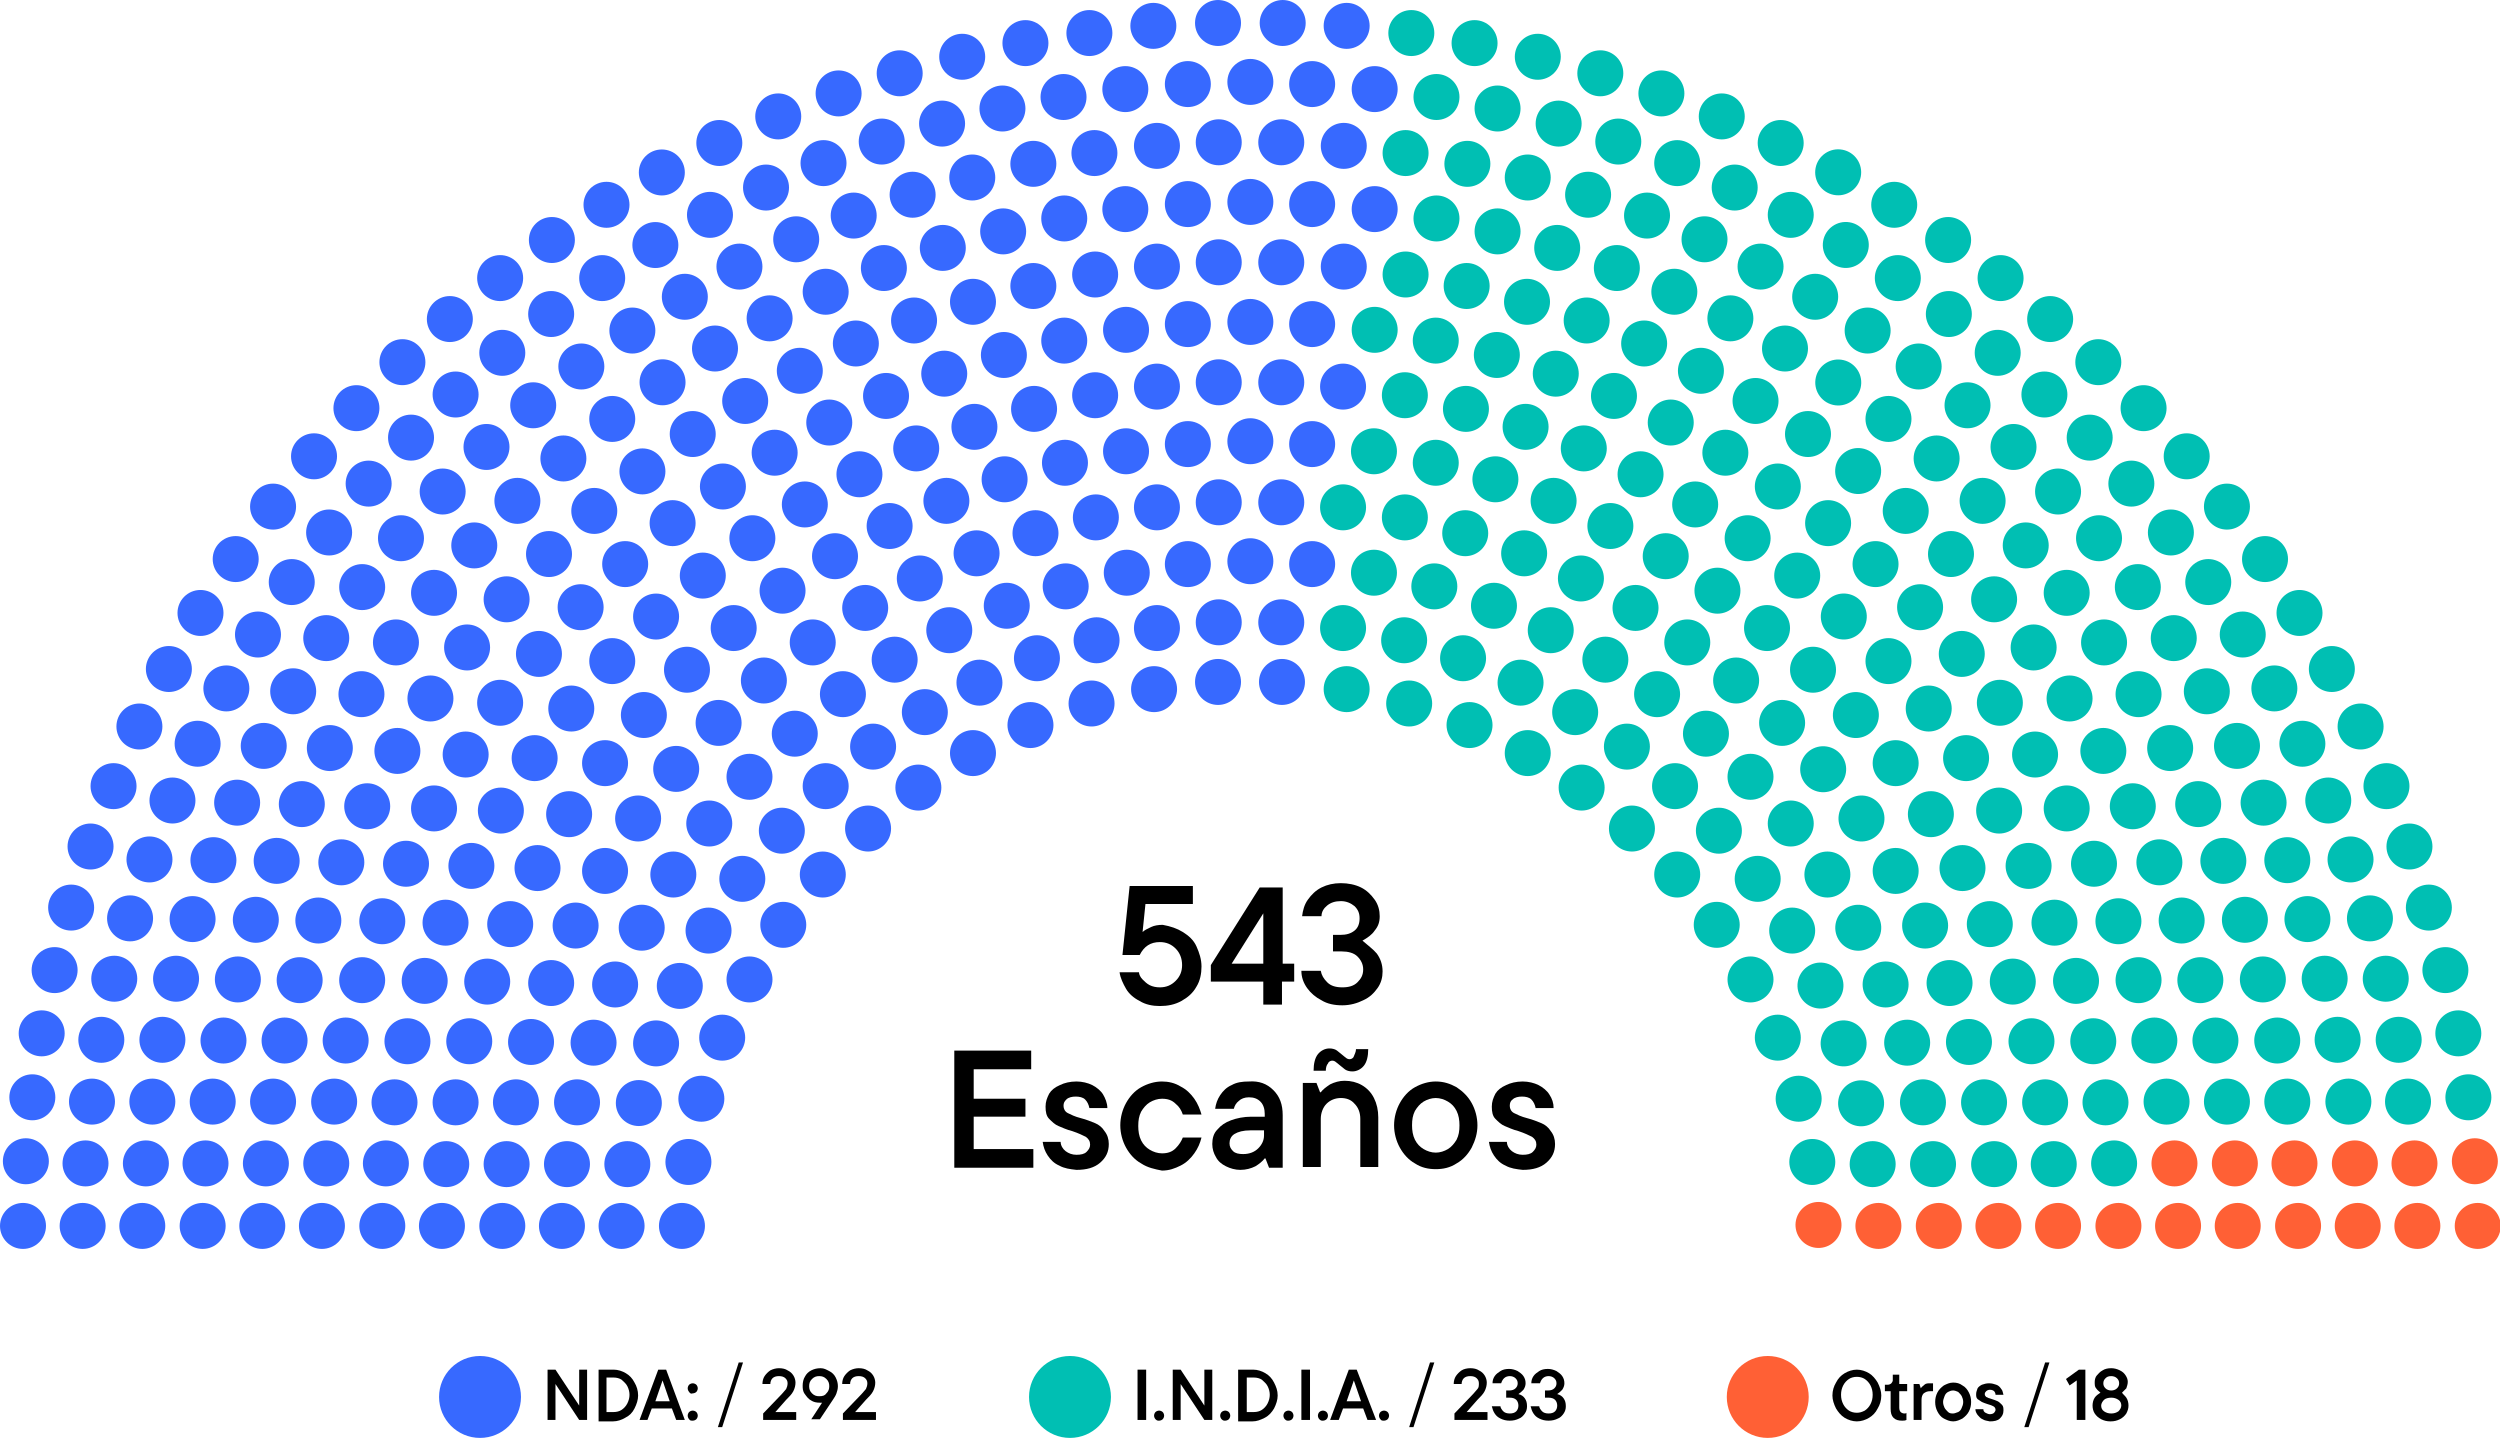 <?xml version="1.0" encoding="utf-8"?>
<!-- Generator: Adobe Illustrator 27.9.0, SVG Export Plug-In . SVG Version: 6.00 Build 0)  -->
<svg version="1.1" id="a" xmlns="http://www.w3.org/2000/svg" xmlns:xlink="http://www.w3.org/1999/xlink" x="0px" y="0px"
	 viewBox="0 0 347.9 200.1" style="enable-background:new 0 0 347.9 200.1;" xml:space="preserve">
<style type="text/css">
	.st0{fill:#3769FF;}
	.st1{fill:#00BFB3;}
	.st2{fill:#FF6035;}
</style>
<circle class="st0" cx="3.2" cy="170.6" r="3.2"/>
<circle class="st0" cx="11.5" cy="170.6" r="3.2"/>
<circle class="st0" cx="19.8" cy="170.6" r="3.2"/>
<circle class="st0" cx="28.2" cy="170.6" r="3.2"/>
<circle class="st0" cx="36.5" cy="170.6" r="3.2"/>
<circle class="st0" cx="44.8" cy="170.6" r="3.2"/>
<circle class="st0" cx="53.2" cy="170.6" r="3.2"/>
<circle class="st0" cx="61.5" cy="170.6" r="3.2"/>
<circle class="st0" cx="69.9" cy="170.6" r="3.2"/>
<circle class="st0" cx="78.2" cy="170.6" r="3.2"/>
<circle class="st0" cx="86.5" cy="170.6" r="3.2"/>
<circle class="st0" cx="94.9" cy="170.6" r="3.2"/>
<circle class="st0" cx="3.6" cy="161.6" r="3.2"/>
<circle class="st0" cx="11.9" cy="161.9" r="3.2"/>
<circle class="st0" cx="20.3" cy="161.9" r="3.2"/>
<circle class="st0" cx="28.6" cy="161.9" r="3.2"/>
<circle class="st0" cx="37" cy="161.9" r="3.2"/>
<circle class="st0" cx="45.4" cy="161.9" r="3.2"/>
<circle class="st0" cx="53.7" cy="161.9" r="3.2"/>
<circle class="st0" cx="62.1" cy="162" r="3.2"/>
<circle class="st0" cx="70.5" cy="162" r="3.2"/>
<circle class="st0" cx="4.5" cy="152.7" r="3.2"/>
<circle class="st0" cx="78.9" cy="162" r="3.2"/>
<circle class="st0" cx="12.8" cy="153.3" r="3.2"/>
<circle class="st0" cx="21.2" cy="153.3" r="3.2"/>
<circle class="st0" cx="87.3" cy="162" r="3.2"/>
<circle class="st0" cx="29.6" cy="153.3" r="3.2"/>
<circle class="st0" cx="38" cy="153.3" r="3.2"/>
<circle class="st0" cx="95.8" cy="161.7" r="3.2"/>
<circle class="st0" cx="46.5" cy="153.3" r="3.2"/>
<circle class="st0" cx="54.9" cy="153.4" r="3.2"/>
<circle class="st0" cx="5.8" cy="143.8" r="3.2"/>
<circle class="st0" cx="14.1" cy="144.7" r="3.2"/>
<circle class="st0" cx="63.4" cy="153.4" r="3.2"/>
<circle class="st0" cx="22.6" cy="144.7" r="3.2"/>
<circle class="st0" cx="71.8" cy="153.4" r="3.2"/>
<circle class="st0" cx="31.1" cy="144.8" r="3.2"/>
<circle class="st0" cx="39.6" cy="144.8" r="3.2"/>
<circle class="st0" cx="80.3" cy="153.4" r="3.2"/>
<circle class="st0" cx="48.1" cy="144.8" r="3.2"/>
<circle class="st0" cx="7.6" cy="135" r="3.2"/>
<circle class="st0" cx="15.9" cy="136.2" r="3.2"/>
<circle class="st0" cx="88.9" cy="153.5" r="3.2"/>
<circle class="st0" cx="56.7" cy="144.9" r="3.2"/>
<circle class="st0" cx="24.5" cy="136.2" r="3.2"/>
<circle class="st0" cx="65.3" cy="144.9" r="3.2"/>
<circle class="st0" cx="33.1" cy="136.3" r="3.2"/>
<circle class="st0" cx="97.6" cy="152.9" r="3.2"/>
<circle class="st0" cx="41.7" cy="136.4" r="3.2"/>
<circle class="st0" cx="73.9" cy="145" r="3.2"/>
<circle class="st0" cx="9.9" cy="126.3" r="3.2"/>
<circle class="st0" cx="18.1" cy="127.8" r="3.2"/>
<circle class="st0" cx="50.4" cy="136.4" r="3.2"/>
<circle class="st0" cx="26.8" cy="127.9" r="3.2"/>
<circle class="st0" cx="82.6" cy="145.1" r="3.2"/>
<circle class="st0" cx="59.1" cy="136.5" r="3.2"/>
<circle class="st0" cx="35.6" cy="128" r="3.2"/>
<circle class="st0" cx="91.3" cy="145.2" r="3.2"/>
<circle class="st0" cx="12.6" cy="117.8" r="3.2"/>
<circle class="st0" cx="67.8" cy="136.6" r="3.2"/>
<circle class="st0" cx="44.3" cy="128.1" r="3.2"/>
<circle class="st0" cx="20.8" cy="119.6" r="3.2"/>
<circle class="st0" cx="29.7" cy="119.7" r="3.2"/>
<circle class="st0" cx="53.2" cy="128.2" r="3.2"/>
<circle class="st0" cx="76.7" cy="136.8" r="3.2"/>
<circle class="st0" cx="38.5" cy="119.8" r="3.2"/>
<circle class="st0" cx="100.5" cy="144.4" r="3.2"/>
<circle class="st0" cx="62" cy="128.4" r="3.2"/>
<circle class="st0" cx="15.8" cy="109.4" r="3.2"/>
<circle class="st0" cx="24" cy="111.4" r="3.2"/>
<circle class="st0" cx="85.6" cy="137" r="3.2"/>
<circle class="st0" cx="47.5" cy="120" r="3.2"/>
<circle class="st0" cx="71" cy="128.6" r="3.2"/>
<circle class="st0" cx="33" cy="111.7" r="3.2"/>
<circle class="st0" cx="56.5" cy="120.2" r="3.2"/>
<circle class="st0" cx="94.6" cy="137.2" r="3.2"/>
<circle class="st0" cx="42" cy="111.9" r="3.2"/>
<circle class="st0" cx="19.4" cy="101.1" r="3.2"/>
<circle class="st0" cx="80.1" cy="128.8" r="3.2"/>
<circle class="st0" cx="27.5" cy="103.5" r="3.2"/>
<circle class="st0" cx="65.6" cy="120.5" r="3.2"/>
<circle class="st0" cx="51.1" cy="112.2" r="3.2"/>
<circle class="st0" cx="36.7" cy="103.8" r="3.2"/>
<circle class="st0" cx="89.3" cy="129.1" r="3.2"/>
<circle class="st0" cx="74.8" cy="120.8" r="3.2"/>
<circle class="st0" cx="23.5" cy="93.1" r="3.2"/>
<circle class="st0" cx="104.3" cy="136.3" r="3.2"/>
<circle class="st0" cx="60.4" cy="112.5" r="3.2"/>
<circle class="st0" cx="45.9" cy="104.1" r="3.2"/>
<circle class="st0" cx="31.5" cy="95.8" r="3.2"/>
<circle class="st0" cx="40.8" cy="96.2" r="3.2"/>
<circle class="st0" cx="55.3" cy="104.5" r="3.2"/>
<circle class="st0" cx="69.7" cy="112.8" r="3.2"/>
<circle class="st0" cx="84.2" cy="121.2" r="3.2"/>
<circle class="st0" cx="98.6" cy="129.5" r="3.2"/>
<circle class="st0" cx="27.9" cy="85.3" r="3.2"/>
<circle class="st0" cx="35.9" cy="88.3" r="3.2"/>
<circle class="st0" cx="50.3" cy="96.6" r="3.2"/>
<circle class="st0" cx="64.8" cy="105" r="3.2"/>
<circle class="st0" cx="79.2" cy="113.3" r="3.2"/>
<circle class="st0" cx="93.7" cy="121.7" r="3.2"/>
<circle class="st0" cx="45.4" cy="88.8" r="3.2"/>
<circle class="st0" cx="59.9" cy="97.2" r="3.2"/>
<circle class="st0" cx="32.8" cy="77.8" r="3.2"/>
<circle class="st0" cx="74.4" cy="105.5" r="3.2"/>
<circle class="st0" cx="109" cy="128.7" r="3.2"/>
<circle class="st0" cx="40.6" cy="81" r="3.2"/>
<circle class="st0" cx="88.8" cy="113.9" r="3.2"/>
<circle class="st0" cx="55.1" cy="89.4" r="3.2"/>
<circle class="st0" cx="69.6" cy="97.8" r="3.2"/>
<circle class="st0" cx="103.3" cy="122.3" r="3.2"/>
<circle class="st0" cx="50.4" cy="81.7" r="3.2"/>
<circle class="st0" cx="84.2" cy="106.2" r="3.2"/>
<circle class="st0" cx="38" cy="70.5" r="3.2"/>
<circle class="st0" cx="65" cy="90.1" r="3.2"/>
<circle class="st0" cx="45.8" cy="74.1" r="3.2"/>
<circle class="st0" cx="98.7" cy="114.6" r="3.2"/>
<circle class="st0" cx="79.5" cy="98.6" r="3.2"/>
<circle class="st0" cx="60.4" cy="82.5" r="3.2"/>
<circle class="st0" cx="94.1" cy="107" r="3.2"/>
<circle class="st0" cx="75" cy="91" r="3.2"/>
<circle class="st0" cx="55.8" cy="74.9" r="3.2"/>
<circle class="st0" cx="43.7" cy="63.5" r="3.2"/>
<circle class="st0" cx="51.3" cy="67.3" r="3.2"/>
<circle class="st0" cx="70.5" cy="83.4" r="3.2"/>
<circle class="st0" cx="114.5" cy="121.7" r="3.2"/>
<circle class="st0" cx="89.6" cy="99.5" r="3.2"/>
<circle class="st0" cx="108.8" cy="115.6" r="3.2"/>
<circle class="st0" cx="66" cy="75.9" r="3.2"/>
<circle class="st0" cx="85.2" cy="92" r="3.2"/>
<circle class="st0" cx="61.6" cy="68.4" r="3.2"/>
<circle class="st0" cx="49.6" cy="56.8" r="3.2"/>
<circle class="st0" cx="104.3" cy="108.1" r="3.2"/>
<circle class="st0" cx="80.8" cy="84.5" r="3.2"/>
<circle class="st0" cx="57.2" cy="60.9" r="3.2"/>
<circle class="st0" cx="100" cy="100.6" r="3.2"/>
<circle class="st0" cx="76.4" cy="77.1" r="3.2"/>
<circle class="st0" cx="72" cy="69.7" r="3.2"/>
<circle class="st0" cx="95.6" cy="93.2" r="3.2"/>
<circle class="st0" cx="56" cy="50.4" r="3.2"/>
<circle class="st0" cx="67.7" cy="62.2" r="3.2"/>
<circle class="st0" cx="91.3" cy="85.8" r="3.2"/>
<circle class="st0" cx="63.4" cy="54.9" r="3.2"/>
<circle class="st0" cx="114.9" cy="109.4" r="3.2"/>
<circle class="st0" cx="87" cy="78.5" r="3.2"/>
<circle class="st0" cx="120.8" cy="115.3" r="3.2"/>
<circle class="st0" cx="82.7" cy="71.1" r="3.2"/>
<circle class="st0" cx="110.6" cy="102.1" r="3.2"/>
<circle class="st0" cx="78.4" cy="63.8" r="3.2"/>
<circle class="st0" cx="62.6" cy="44.4" r="3.2"/>
<circle class="st0" cx="106.3" cy="94.7" r="3.2"/>
<circle class="st0" cx="74.2" cy="56.4" r="3.2"/>
<circle class="st0" cx="69.9" cy="49.1" r="3.2"/>
<circle class="st0" cx="102.1" cy="87.4" r="3.2"/>
<circle class="st0" cx="97.8" cy="80.1" r="3.2"/>
<circle class="st0" cx="93.6" cy="72.8" r="3.2"/>
<circle class="st0" cx="89.4" cy="65.6" r="3.2"/>
<circle class="st0" cx="69.6" cy="38.7" r="3.2"/>
<circle class="st0" cx="85.2" cy="58.3" r="3.2"/>
<circle class="st0" cx="80.9" cy="51" r="3.2"/>
<circle class="st0" cx="121.5" cy="103.9" r="3.2"/>
<circle class="st0" cx="76.7" cy="43.7" r="3.2"/>
<circle class="st0" cx="117.3" cy="96.6" r="3.2"/>
<circle class="st0" cx="113.1" cy="89.4" r="3.2"/>
<circle class="st0" cx="127.8" cy="109.6" r="3.2"/>
<circle class="st0" cx="108.9" cy="82.2" r="3.2"/>
<circle class="st0" cx="104.7" cy="74.9" r="3.2"/>
<circle class="st0" cx="76.8" cy="33.4" r="3.2"/>
<circle class="st0" cx="100.6" cy="67.7" r="3.2"/>
<circle class="st0" cx="96.4" cy="60.4" r="3.2"/>
<circle class="st0" cx="92.2" cy="53.2" r="3.2"/>
<circle class="st0" cx="88" cy="46" r="3.2"/>
<circle class="st0" cx="83.8" cy="38.7" r="3.2"/>
<circle class="st0" cx="84.4" cy="28.5" r="3.2"/>
<circle class="st0" cx="128.7" cy="99.1" r="3.2"/>
<circle class="st0" cx="124.5" cy="91.8" r="3.2"/>
<circle class="st0" cx="120.4" cy="84.6" r="3.2"/>
<circle class="st0" cx="116.2" cy="77.4" r="3.2"/>
<circle class="st0" cx="112" cy="70.2" r="3.2"/>
<circle class="st0" cx="107.8" cy="63" r="3.2"/>
<circle class="st0" cx="103.7" cy="55.8" r="3.2"/>
<circle class="st0" cx="99.5" cy="48.5" r="3.2"/>
<circle class="st0" cx="95.3" cy="41.3" r="3.2"/>
<circle class="st0" cx="91.2" cy="34.1" r="3.2"/>
<circle class="st0" cx="135.4" cy="104.8" r="3.2"/>
<circle class="st0" cx="92.1" cy="24" r="3.2"/>
<circle class="st0" cx="98.8" cy="29.9" r="3.2"/>
<circle class="st0" cx="102.9" cy="37.1" r="3.2"/>
<circle class="st0" cx="107.1" cy="44.3" r="3.2"/>
<circle class="st0" cx="111.3" cy="51.6" r="3.2"/>
<circle class="st0" cx="115.4" cy="58.8" r="3.2"/>
<circle class="st0" cx="119.6" cy="66" r="3.2"/>
<circle class="st0" cx="123.8" cy="73.2" r="3.2"/>
<circle class="st0" cx="128" cy="80.5" r="3.2"/>
<circle class="st0" cx="132.1" cy="87.7" r="3.2"/>
<circle class="st0" cx="100.1" cy="19.9" r="3.2"/>
<circle class="st0" cx="136.3" cy="95" r="3.2"/>
<circle class="st0" cx="106.6" cy="26.1" r="3.2"/>
<circle class="st0" cx="110.8" cy="33.3" r="3.2"/>
<circle class="st0" cx="114.9" cy="40.6" r="3.2"/>
<circle class="st0" cx="119.1" cy="47.8" r="3.2"/>
<circle class="st0" cx="123.3" cy="55.1" r="3.2"/>
<circle class="st0" cx="143.4" cy="100.9" r="3.2"/>
<circle class="st0" cx="127.5" cy="62.4" r="3.2"/>
<circle class="st0" cx="108.3" cy="16.2" r="3.2"/>
<circle class="st0" cx="131.7" cy="69.7" r="3.2"/>
<circle class="st0" cx="135.9" cy="77" r="3.2"/>
<circle class="st0" cx="114.6" cy="22.7" r="3.2"/>
<circle class="st0" cx="118.8" cy="30" r="3.2"/>
<circle class="st0" cx="140.1" cy="84.3" r="3.2"/>
<circle class="st0" cx="123" cy="37.3" r="3.2"/>
<circle class="st0" cx="127.2" cy="44.6" r="3.2"/>
<circle class="st0" cx="144.3" cy="91.6" r="3.2"/>
<circle class="st0" cx="116.7" cy="13" r="3.2"/>
<circle class="st0" cx="131.4" cy="52" r="3.2"/>
<circle class="st0" cx="135.6" cy="59.4" r="3.2"/>
<circle class="st0" cx="122.7" cy="19.7" r="3.2"/>
<circle class="st0" cx="127" cy="27.1" r="3.2"/>
<circle class="st0" cx="139.8" cy="66.7" r="3.2"/>
<circle class="st0" cx="131.2" cy="34.5" r="3.2"/>
<circle class="st0" cx="144.1" cy="74.2" r="3.2"/>
<circle class="st0" cx="125.2" cy="10.2" r="3.2"/>
<circle class="st0" cx="135.4" cy="42" r="3.2"/>
<circle class="st0" cx="151.9" cy="97.9" r="3.2"/>
<circle class="st0" cx="148.3" cy="81.6" r="3.2"/>
<circle class="st0" cx="139.7" cy="49.4" r="3.2"/>
<circle class="st0" cx="131.1" cy="17.2" r="3.2"/>
<circle class="st0" cx="135.3" cy="24.7" r="3.2"/>
<circle class="st0" cx="143.9" cy="56.9" r="3.2"/>
<circle class="st0" cx="152.6" cy="89.1" r="3.2"/>
<circle class="st0" cx="139.6" cy="32.2" r="3.2"/>
<circle class="st0" cx="133.9" cy="7.9" r="3.2"/>
<circle class="st0" cx="148.2" cy="64.4" r="3.2"/>
<circle class="st0" cx="143.8" cy="39.8" r="3.2"/>
<circle class="st0" cx="139.5" cy="15.1" r="3.2"/>
<circle class="st0" cx="152.5" cy="72" r="3.2"/>
<circle class="st0" cx="148.1" cy="47.4" r="3.2"/>
<circle class="st0" cx="143.8" cy="22.8" r="3.2"/>
<circle class="st0" cx="142.7" cy="6" r="3.2"/>
<circle class="st0" cx="156.8" cy="79.7" r="3.2"/>
<circle class="st0" cx="152.4" cy="55" r="3.2"/>
<circle class="st0" cx="148.1" cy="30.4" r="3.2"/>
<circle class="st0" cx="160.6" cy="95.9" r="3.2"/>
<circle class="st0" cx="148" cy="13.5" r="3.2"/>
<circle class="st0" cx="152.4" cy="38.2" r="3.2"/>
<circle class="st0" cx="156.7" cy="62.8" r="3.2"/>
<circle class="st0" cx="161" cy="87.4" r="3.2"/>
<circle class="st0" cx="152.3" cy="21.3" r="3.2"/>
<circle class="st0" cx="156.7" cy="45.9" r="3.2"/>
<circle class="st0" cx="151.6" cy="4.6" r="3.2"/>
<circle class="st0" cx="161" cy="70.6" r="3.2"/>
<circle class="st0" cx="156.6" cy="29.1" r="3.2"/>
<circle class="st0" cx="161" cy="53.8" r="3.2"/>
<circle class="st0" cx="156.6" cy="12.4" r="3.2"/>
<circle class="st0" cx="161" cy="37.1" r="3.2"/>
<circle class="st0" cx="165.3" cy="78.5" r="3.2"/>
<circle class="st0" cx="161" cy="20.3" r="3.2"/>
<circle class="st0" cx="160.5" cy="3.6" r="3.2"/>
<circle class="st0" cx="165.3" cy="61.8" r="3.2"/>
<circle class="st0" cx="165.3" cy="45.1" r="3.2"/>
<circle class="st0" cx="165.3" cy="28.4" r="3.2"/>
<circle class="st0" cx="169.5" cy="94.9" r="3.2"/>
<circle class="st0" cx="165.3" cy="11.7" r="3.2"/>
<circle class="st0" cx="169.6" cy="86.6" r="3.2"/>
<circle class="st0" cx="169.6" cy="69.9" r="3.2"/>
<circle class="st0" cx="169.6" cy="53.2" r="3.2"/>
<circle class="st0" cx="169.6" cy="36.5" r="3.2"/>
<circle class="st0" cx="169.6" cy="19.8" r="3.2"/>
<circle class="st0" cx="169.5" cy="3.2" r="3.2"/>
<circle class="st0" cx="174" cy="11.4" r="3.2"/>
<circle class="st0" cx="174" cy="28.1" r="3.2"/>
<circle class="st0" cx="174" cy="61.4" r="3.2"/>
<circle class="st0" cx="174" cy="78.1" r="3.2"/>
<circle class="st0" cx="174" cy="44.8" r="3.2"/>
<circle class="st0" cx="178.5" cy="3.2" r="3.2"/>
<circle class="st0" cx="178.3" cy="19.8" r="3.2"/>
<circle class="st0" cx="178.3" cy="36.5" r="3.2"/>
<circle class="st0" cx="178.3" cy="53.2" r="3.2"/>
<circle class="st0" cx="178.3" cy="69.9" r="3.2"/>
<circle class="st0" cx="178.3" cy="86.6" r="3.2"/>
<circle class="st0" cx="182.6" cy="11.7" r="3.2"/>
<circle class="st0" cx="178.4" cy="94.9" r="3.2"/>
<circle class="st0" cx="182.6" cy="28.4" r="3.2"/>
<circle class="st0" cx="182.6" cy="45.1" r="3.2"/>
<circle class="st0" cx="182.6" cy="61.8" r="3.2"/>
<circle class="st0" cx="187.4" cy="3.6" r="3.2"/>
<circle class="st0" cx="187" cy="20.3" r="3.2"/>
<circle class="st0" cx="182.6" cy="78.5" r="3.2"/>
<circle class="st0" cx="187" cy="37.1" r="3.2"/>
<circle class="st0" cx="191.3" cy="12.4" r="3.2"/>
<circle class="st0" cx="186.9" cy="53.8" r="3.2"/>
<circle class="st0" cx="191.3" cy="29.1" r="3.2"/>
<circle class="st1" cx="186.9" cy="70.6" r="3.2"/>
<circle class="st1" cx="196.4" cy="4.6" r="3.2"/>
<circle class="st1" cx="191.3" cy="45.9" r="3.2"/>
<circle class="st1" cx="195.6" cy="21.3" r="3.2"/>
<circle class="st1" cx="186.9" cy="87.4" r="3.2"/>
<circle class="st1" cx="191.2" cy="62.8" r="3.2"/>
<circle class="st1" cx="195.6" cy="38.2" r="3.2"/>
<circle class="st1" cx="199.9" cy="13.5" r="3.2"/>
<circle class="st1" cx="187.4" cy="95.9" r="3.2"/>
<circle class="st1" cx="199.9" cy="30.4" r="3.2"/>
<circle class="st1" cx="195.5" cy="55" r="3.2"/>
<circle class="st1" cx="191.2" cy="79.7" r="3.2"/>
<circle class="st1" cx="205.2" cy="6" r="3.2"/>
<circle class="st1" cx="204.2" cy="22.8" r="3.2"/>
<circle class="st1" cx="199.8" cy="47.4" r="3.2"/>
<circle class="st1" cx="195.5" cy="72" r="3.2"/>
<circle class="st1" cx="208.4" cy="15.1" r="3.2"/>
<circle class="st1" cx="204.1" cy="39.8" r="3.2"/>
<circle class="st1" cx="199.8" cy="64.4" r="3.2"/>
<circle class="st1" cx="214" cy="7.9" r="3.2"/>
<circle class="st1" cx="208.4" cy="32.2" r="3.2"/>
<circle class="st1" cx="195.4" cy="89.1" r="3.2"/>
<circle class="st1" cx="204" cy="56.9" r="3.2"/>
<circle class="st1" cx="212.6" cy="24.7" r="3.2"/>
<circle class="st1" cx="216.9" cy="17.2" r="3.2"/>
<circle class="st1" cx="208.3" cy="49.4" r="3.2"/>
<circle class="st1" cx="199.6" cy="81.6" r="3.2"/>
<circle class="st1" cx="196.1" cy="97.9" r="3.2"/>
<circle class="st1" cx="212.5" cy="42" r="3.2"/>
<circle class="st1" cx="222.7" cy="10.2" r="3.2"/>
<circle class="st1" cx="203.9" cy="74.2" r="3.2"/>
<circle class="st1" cx="216.7" cy="34.5" r="3.2"/>
<circle class="st1" cx="208.1" cy="66.7" r="3.2"/>
<circle class="st1" cx="221" cy="27.1" r="3.2"/>
<circle class="st1" cx="225.2" cy="19.7" r="3.2"/>
<circle class="st1" cx="212.3" cy="59.4" r="3.2"/>
<circle class="st1" cx="216.5" cy="52" r="3.2"/>
<circle class="st1" cx="231.2" cy="13" r="3.2"/>
<circle class="st1" cx="203.6" cy="91.6" r="3.2"/>
<circle class="st1" cx="220.8" cy="44.6" r="3.2"/>
<circle class="st1" cx="225" cy="37.3" r="3.2"/>
<circle class="st1" cx="207.9" cy="84.3" r="3.2"/>
<circle class="st1" cx="229.2" cy="30" r="3.2"/>
<circle class="st1" cx="233.4" cy="22.7" r="3.2"/>
<circle class="st1" cx="220.4" cy="62.4" r="3.2"/>
<circle class="st1" cx="204.5" cy="100.9" r="3.2"/>
<circle class="st1" cx="224.6" cy="55.1" r="3.2"/>
<circle class="st1" cx="228.8" cy="47.8" r="3.2"/>
<circle class="st1" cx="233" cy="40.6" r="3.2"/>
<circle class="st1" cx="237.2" cy="33.3" r="3.2"/>
<circle class="st1" cx="241.4" cy="26.1" r="3.2"/>
<circle class="st1" cx="211.6" cy="95" r="3.2"/>
<circle class="st1" cx="247.8" cy="19.9" r="3.2"/>
<circle class="st1" cx="215.8" cy="87.7" r="3.2"/>
<circle class="st1" cx="220" cy="80.5" r="3.2"/>
<circle class="st1" cx="224.1" cy="73.2" r="3.2"/>
<circle class="st1" cx="228.3" cy="66" r="3.2"/>
<circle class="st1" cx="232.5" cy="58.8" r="3.2"/>
<circle class="st1" cx="236.7" cy="51.6" r="3.2"/>
<circle class="st1" cx="240.8" cy="44.3" r="3.2"/>
<circle class="st1" cx="245" cy="37.1" r="3.2"/>
<circle class="st1" cx="249.2" cy="29.9" r="3.2"/>
<ellipse transform="matrix(0.189 -0.982 0.982 0.189 183.887 270.639)" class="st1" cx="255.8" cy="24" rx="3.2" ry="3.2"/>
<circle class="st1" cx="212.6" cy="104.8" r="3.2"/>
<ellipse transform="matrix(0.167 -0.986 0.986 0.167 180.353 281.6)" class="st1" cx="256.8" cy="34.1" rx="3.2" ry="3.2"/>
<circle class="st1" cx="252.6" cy="41.3" r="3.2"/>
<circle class="st1" cx="248.4" cy="48.5" r="3.2"/>
<circle class="st1" cx="244.3" cy="55.8" r="3.2"/>
<circle class="st1" cx="240.1" cy="63" r="3.2"/>
<circle class="st1" cx="235.9" cy="70.2" r="3.2"/>
<circle class="st1" cx="231.8" cy="77.4" r="3.2"/>
<circle class="st1" cx="227.6" cy="84.6" r="3.2"/>
<circle class="st1" cx="223.4" cy="91.8" r="3.2"/>
<circle class="st1" cx="219.2" cy="99.1" r="3.2"/>
<circle class="st1" cx="263.6" cy="28.5" r="3.2"/>
<circle class="st1" cx="264.1" cy="38.7" r="3.2"/>
<circle class="st1" cx="259.9" cy="46" r="3.2"/>
<ellipse transform="matrix(0.23 -0.973 0.973 0.23 145.214 289.886)" class="st1" cx="255.8" cy="53.2" rx="3.2" ry="3.2"/>
<circle class="st1" cx="251.6" cy="60.4" r="3.2"/>
<circle class="st1" cx="247.4" cy="67.7" r="3.2"/>
<circle class="st1" cx="271.1" cy="33.4" r="3.2"/>
<circle class="st1" cx="243.2" cy="74.9" r="3.2"/>
<circle class="st1" cx="239" cy="82.2" r="3.2"/>
<circle class="st1" cx="220.1" cy="109.6" r="3.2"/>
<circle class="st1" cx="234.8" cy="89.4" r="3.2"/>
<circle class="st1" cx="230.6" cy="96.6" r="3.2"/>
<circle class="st1" cx="271.2" cy="43.7" r="3.2"/>
<circle class="st1" cx="226.4" cy="103.9" r="3.2"/>
<circle class="st1" cx="267" cy="51" r="3.2"/>
<circle class="st1" cx="262.8" cy="58.3" r="3.2"/>
<circle class="st1" cx="278.4" cy="38.7" r="3.2"/>
<ellipse transform="matrix(0.16 -0.987 0.987 0.16 152.457 310.291)" class="st1" cx="258.6" cy="65.6" rx="3.2" ry="3.2"/>
<circle class="st1" cx="254.4" cy="72.8" r="3.2"/>
<circle class="st1" cx="250.1" cy="80.1" r="3.2"/>
<circle class="st1" cx="245.9" cy="87.4" r="3.2"/>
<circle class="st1" cx="278" cy="49.1" r="3.2"/>
<circle class="st1" cx="273.8" cy="56.4" r="3.2"/>
<circle class="st1" cx="241.6" cy="94.7" r="3.2"/>
<circle class="st1" cx="285.3" cy="44.4" r="3.2"/>
<circle class="st1" cx="269.5" cy="63.8" r="3.2"/>
<circle class="st1" cx="237.4" cy="102.1" r="3.2"/>
<circle class="st1" cx="265.2" cy="71.1" r="3.2"/>
<circle class="st1" cx="227.1" cy="115.3" r="3.2"/>
<circle class="st1" cx="261" cy="78.5" r="3.2"/>
<circle class="st1" cx="233.1" cy="109.4" r="3.2"/>
<circle class="st1" cx="284.5" cy="54.9" r="3.2"/>
<ellipse transform="matrix(0.16 -0.987 0.987 0.16 130.826 325.428)" class="st1" cx="256.7" cy="85.8" rx="3.2" ry="3.2"/>
<circle class="st1" cx="280.2" cy="62.2" r="3.2"/>
<circle class="st1" cx="292" cy="50.4" r="3.2"/>
<circle class="st1" cx="252.3" cy="93.2" r="3.2"/>
<circle class="st1" cx="275.9" cy="69.7" r="3.2"/>
<circle class="st1" cx="271.5" cy="77.1" r="3.2"/>
<circle class="st1" cx="248" cy="100.6" r="3.2"/>
<circle class="st1" cx="290.8" cy="60.9" r="3.2"/>
<circle class="st1" cx="267.2" cy="84.5" r="3.2"/>
<circle class="st1" cx="243.6" cy="108.1" r="3.2"/>
<circle class="st1" cx="298.3" cy="56.8" r="3.2"/>
<circle class="st1" cx="286.4" cy="68.4" r="3.2"/>
<circle class="st1" cx="262.8" cy="92" r="3.2"/>
<circle class="st1" cx="281.9" cy="75.9" r="3.2"/>
<circle class="st1" cx="239.2" cy="115.6" r="3.2"/>
<ellipse transform="matrix(0.16 -0.987 0.987 0.16 118.728 338.528)" class="st1" cx="258.3" cy="99.5" rx="3.2" ry="3.2"/>
<circle class="st1" cx="233.4" cy="121.7" r="3.2"/>
<circle class="st1" cx="277.5" cy="83.4" r="3.2"/>
<circle class="st1" cx="296.6" cy="67.3" r="3.2"/>
<circle class="st1" cx="304.3" cy="63.5" r="3.2"/>
<circle class="st1" cx="292.1" cy="74.9" r="3.2"/>
<circle class="st1" cx="273" cy="91" r="3.2"/>
<ellipse transform="matrix(0.16 -0.987 0.987 0.16 107.496 340.427)" class="st1" cx="253.8" cy="107" rx="3.2" ry="3.2"/>
<circle class="st1" cx="287.6" cy="82.5" r="3.2"/>
<circle class="st1" cx="268.4" cy="98.6" r="3.2"/>
<circle class="st1" cx="249.2" cy="114.6" r="3.2"/>
<circle class="st1" cx="302.1" cy="74.1" r="3.2"/>
<circle class="st1" cx="283" cy="90.1" r="3.2"/>
<circle class="st1" cx="309.9" cy="70.5" r="3.2"/>
<circle class="st1" cx="263.8" cy="106.2" r="3.2"/>
<circle class="st1" cx="297.5" cy="81.7" r="3.2"/>
<circle class="st1" cx="244.6" cy="122.3" r="3.2"/>
<circle class="st1" cx="278.3" cy="97.8" r="3.2"/>
<circle class="st1" cx="292.8" cy="89.4" r="3.2"/>
<ellipse transform="matrix(0.16 -0.987 0.987 0.16 105.168 351.41)" class="st1" cx="259.1" cy="113.9" rx="3.2" ry="3.2"/>
<circle class="st1" cx="307.3" cy="81" r="3.2"/>
<circle class="st1" cx="238.9" cy="128.7" r="3.2"/>
<circle class="st1" cx="273.6" cy="105.5" r="3.2"/>
<circle class="st1" cx="315.2" cy="77.8" r="3.2"/>
<circle class="st1" cx="288" cy="97.2" r="3.2"/>
<circle class="st1" cx="302.5" cy="88.8" r="3.2"/>
<circle class="st1" cx="254.3" cy="121.7" r="3.2"/>
<circle class="st1" cx="268.7" cy="113.3" r="3.2"/>
<circle class="st1" cx="283.2" cy="105" r="3.2"/>
<circle class="st1" cx="297.6" cy="96.6" r="3.2"/>
<circle class="st1" cx="312.1" cy="88.3" r="3.2"/>
<circle class="st1" cx="320" cy="85.3" r="3.2"/>
<circle class="st1" cx="249.4" cy="129.5" r="3.2"/>
<circle class="st1" cx="263.8" cy="121.2" r="3.2"/>
<circle class="st1" cx="278.2" cy="112.8" r="3.2"/>
<circle class="st1" cx="292.7" cy="104.5" r="3.2"/>
<circle class="st1" cx="307.1" cy="96.2" r="3.2"/>
<circle class="st1" cx="316.5" cy="95.8" r="3.2"/>
<circle class="st1" cx="302" cy="104.1" r="3.2"/>
<circle class="st1" cx="287.6" cy="112.5" r="3.2"/>
<circle class="st1" cx="243.6" cy="136.3" r="3.2"/>
<circle class="st1" cx="324.5" cy="93.1" r="3.2"/>
<circle class="st1" cx="273.1" cy="120.8" r="3.2"/>
<ellipse transform="matrix(0.16 -0.987 0.987 0.16 89.781 363.786)" class="st1" cx="258.7" cy="129.1" rx="3.2" ry="3.2"/>
<circle class="st1" cx="311.3" cy="103.8" r="3.2"/>
<circle class="st1" cx="296.8" cy="112.2" r="3.2"/>
<circle class="st1" cx="282.3" cy="120.5" r="3.2"/>
<circle class="st1" cx="320.4" cy="103.5" r="3.2"/>
<circle class="st1" cx="267.9" cy="128.8" r="3.2"/>
<circle class="st1" cx="328.5" cy="101.1" r="3.2"/>
<circle class="st1" cx="305.9" cy="111.9" r="3.2"/>
<ellipse transform="matrix(0.16 -0.987 0.987 0.16 77.376 365.305)" class="st1" cx="253.4" cy="137.2" rx="3.2" ry="3.2"/>
<circle class="st1" cx="291.4" cy="120.2" r="3.2"/>
<circle class="st1" cx="315" cy="111.7" r="3.2"/>
<circle class="st1" cx="276.9" cy="128.6" r="3.2"/>
<circle class="st1" cx="300.5" cy="120" r="3.2"/>
<circle class="st1" cx="262.4" cy="137" r="3.2"/>
<circle class="st1" cx="324" cy="111.4" r="3.2"/>
<circle class="st1" cx="332.1" cy="109.4" r="3.2"/>
<circle class="st1" cx="285.9" cy="128.4" r="3.2"/>
<circle class="st1" cx="247.4" cy="144.4" r="3.2"/>
<circle class="st1" cx="309.4" cy="119.8" r="3.2"/>
<circle class="st1" cx="271.3" cy="136.8" r="3.2"/>
<circle class="st1" cx="294.8" cy="128.2" r="3.2"/>
<circle class="st1" cx="318.3" cy="119.7" r="3.2"/>
<circle class="st1" cx="327.1" cy="119.6" r="3.2"/>
<circle class="st1" cx="303.6" cy="128.1" r="3.2"/>
<circle class="st1" cx="280.1" cy="136.6" r="3.2"/>
<circle class="st1" cx="335.3" cy="117.8" r="3.2"/>
<ellipse transform="matrix(0.16 -0.987 0.987 0.16 72.19 375.23)" class="st1" cx="256.6" cy="145.2" rx="3.2" ry="3.2"/>
<circle class="st1" cx="312.4" cy="128" r="3.2"/>
<circle class="st1" cx="288.9" cy="136.5" r="3.2"/>
<circle class="st1" cx="265.4" cy="145.1" r="3.2"/>
<circle class="st1" cx="321.1" cy="127.9" r="3.2"/>
<circle class="st1" cx="297.6" cy="136.4" r="3.2"/>
<circle class="st1" cx="329.8" cy="127.8" r="3.2"/>
<circle class="st1" cx="338" cy="126.3" r="3.2"/>
<circle class="st1" cx="274" cy="145" r="3.2"/>
<circle class="st1" cx="306.2" cy="136.4" r="3.2"/>
<circle class="st1" cx="250.3" cy="152.9" r="3.2"/>
<circle class="st1" cx="314.9" cy="136.3" r="3.2"/>
<circle class="st1" cx="282.7" cy="144.9" r="3.2"/>
<circle class="st1" cx="323.5" cy="136.2" r="3.2"/>
<circle class="st1" cx="291.3" cy="144.9" r="3.2"/>
<ellipse transform="matrix(0.16 -0.987 0.987 0.16 66.047 384.609)" class="st1" cx="259" cy="153.5" rx="3.2" ry="3.2"/>
<circle class="st1" cx="332" cy="136.2" r="3.2"/>
<circle class="st1" cx="340.3" cy="135" r="3.2"/>
<circle class="st1" cx="299.8" cy="144.8" r="3.2"/>
<circle class="st1" cx="267.6" cy="153.4" r="3.2"/>
<circle class="st1" cx="308.3" cy="144.8" r="3.2"/>
<circle class="st1" cx="316.9" cy="144.8" r="3.2"/>
<circle class="st1" cx="276.1" cy="153.4" r="3.2"/>
<circle class="st1" cx="325.3" cy="144.7" r="3.2"/>
<circle class="st1" cx="284.6" cy="153.4" r="3.2"/>
<circle class="st1" cx="333.8" cy="144.7" r="3.2"/>
<circle class="st1" cx="342.1" cy="143.8" r="3.2"/>
<circle class="st1" cx="293" cy="153.4" r="3.2"/>
<circle class="st1" cx="301.5" cy="153.3" r="3.2"/>
<circle class="st1" cx="252.2" cy="161.7" r="3.2"/>
<circle class="st1" cx="309.9" cy="153.3" r="3.2"/>
<circle class="st1" cx="212.1" cy="77" r="3.2"/>
<circle class="st1" cx="216.2" cy="69.7" r="3.2"/>
<circle class="st1" cx="239.6" cy="16.2" r="3.2"/>
<circle class="st1" cx="318.3" cy="153.3" r="3.2"/>
<circle class="st1" cx="260.6" cy="162" r="3.2"/>
<circle class="st1" cx="326.8" cy="153.3" r="3.2"/>
<circle class="st1" cx="335.1" cy="153.3" r="3.2"/>
<circle class="st1" cx="269" cy="162" r="3.2"/>
<circle class="st1" cx="343.5" cy="152.7" r="3.2"/>
<circle class="st1" cx="277.5" cy="162" r="3.2"/>
<circle class="st1" cx="285.8" cy="162" r="3.2"/>
<circle class="st1" cx="294.2" cy="161.9" r="3.2"/>
<circle class="st2" cx="302.6" cy="161.9" r="3.2"/>
<circle class="st2" cx="311" cy="161.9" r="3.2"/>
<circle class="st2" cx="319.3" cy="161.9" r="3.2"/>
<circle class="st2" cx="327.7" cy="161.9" r="3.2"/>
<circle class="st2" cx="336" cy="161.9" r="3.2"/>
<circle class="st2" cx="344.4" cy="161.6" r="3.2"/>
<ellipse transform="matrix(0.316 -0.949 0.949 0.316 11.184 356.748)" class="st2" cx="253.1" cy="170.6" rx="3.2" ry="3.2"/>
<circle class="st2" cx="261.4" cy="170.6" r="3.2"/>
<circle class="st2" cx="269.8" cy="170.6" r="3.2"/>
<circle class="st2" cx="278.1" cy="170.6" r="3.2"/>
<circle class="st2" cx="286.4" cy="170.6" r="3.2"/>
<circle class="st2" cx="294.8" cy="170.6" r="3.2"/>
<circle class="st2" cx="303.1" cy="170.6" r="3.2"/>
<circle class="st2" cx="311.4" cy="170.6" r="3.2"/>
<circle class="st2" cx="319.8" cy="170.6" r="3.2"/>
<circle class="st2" cx="328.1" cy="170.6" r="3.2"/>
<circle class="st2" cx="336.4" cy="170.6" r="3.2"/>
<circle class="st2" cx="344.8" cy="170.6" r="3.2"/>
<circle class="st0" cx="66.8" cy="194.4" r="5.7"/>
<circle class="st1" cx="148.9" cy="194.4" r="5.7"/>
<circle class="st2" cx="246" cy="194.4" r="5.7"/>
<g>
	<path d="M164.6,129.7c0.8,0.5,1.5,1.1,1.9,2s0.7,1.8,0.7,2.8s-0.2,2-0.7,2.8c-0.5,0.9-1.2,1.5-2.1,2c-0.9,0.5-1.9,0.7-3,0.7
		c-1,0-2-0.2-2.8-0.7c-0.8-0.4-1.5-1-1.9-1.7s-0.8-1.5-0.9-2.3h2.7c0,0.3,0.2,0.7,0.5,1c0.3,0.3,0.6,0.6,1,0.8s0.9,0.3,1.4,0.3
		c0.9,0,1.6-0.3,2.2-0.9c0.6-0.6,0.9-1.3,0.9-2.2c0-0.9-0.3-1.7-0.9-2.3c-0.6-0.6-1.3-0.9-2.2-0.9c-1.3,0-2.2,0.6-2.8,1.8h-2.4
		l1-9.6h8.8v2.5h-6.6l-0.4,3.9c0.3-0.3,0.8-0.5,1.2-0.7s1-0.3,1.6-0.3C162.9,128.9,163.8,129.2,164.6,129.7z"/>
	<path d="M178.4,134.1h1.7v2.5h-1.7v3.2h-2.6v-3.2h-7.3v-2.3l6.8-10.8h3.2V134.1z M175.8,134.1v-7l-4.4,7H175.8z"/>
	<path d="M191.6,132.7c0.5,0.7,0.8,1.5,0.8,2.5c0,0.8-0.2,1.6-0.7,2.3c-0.5,0.7-1.1,1.3-2,1.7c-0.8,0.4-1.8,0.7-2.9,0.7
		c-1.1,0-2.1-0.2-2.9-0.7c-0.8-0.4-1.5-1-2-1.7s-0.8-1.5-0.8-2.4h2.7c0.1,0.6,0.4,1.1,0.9,1.6s1.2,0.7,2.1,0.7
		c0.9,0,1.6-0.2,2.1-0.7s0.8-1,0.8-1.8c0-0.7-0.3-1.3-0.8-1.8c-0.5-0.5-1.3-0.7-2.2-0.7h-1.2v-2.3h1c0.9,0,1.5-0.2,2-0.6
		c0.5-0.4,0.7-1,0.7-1.7c0-0.7-0.2-1.2-0.7-1.7c-0.5-0.4-1.1-0.7-1.9-0.7c-0.8,0-1.4,0.2-1.9,0.6c-0.5,0.4-0.8,0.9-0.8,1.5h-2.7
		c0.1-0.8,0.3-1.6,0.8-2.3s1.1-1.3,1.9-1.7c0.8-0.4,1.7-0.6,2.7-0.6c1,0,2,0.2,2.8,0.6c0.8,0.4,1.4,1,1.9,1.7
		c0.5,0.7,0.7,1.5,0.7,2.3c0,0.8-0.2,1.4-0.7,2c-0.4,0.6-1,1-1.7,1.4C190.4,131.6,191.1,132.1,191.6,132.7z"/>
	<path d="M135.5,155.4v4.5h8.3v2.6h-11v-16.3h10.7v2.6h-8v4.1h7.2v2.5H135.5z"/>
	<path d="M147.4,162.2c-0.7-0.3-1.2-0.8-1.6-1.4c-0.4-0.6-0.6-1.2-0.7-1.9h2.5c0,0.5,0.3,1,0.7,1.3c0.4,0.3,0.9,0.5,1.5,0.5
		c0.6,0,1.1-0.1,1.4-0.4c0.3-0.3,0.5-0.6,0.5-1c0-0.5-0.2-0.8-0.6-1.1c-0.4-0.2-1-0.5-1.9-0.8c-0.8-0.2-1.4-0.5-1.9-0.7
		c-0.5-0.2-0.9-0.6-1.3-1c-0.4-0.4-0.5-1-0.5-1.7c0-0.7,0.2-1.2,0.5-1.8c0.3-0.5,0.8-0.9,1.5-1.2c0.6-0.3,1.4-0.5,2.3-0.5
		c0.8,0,1.6,0.2,2.2,0.5s1.2,0.8,1.5,1.3s0.6,1.2,0.6,1.9h-2.5c-0.1-0.5-0.3-0.9-0.6-1.2s-0.8-0.4-1.3-0.4c-0.5,0-1,0.1-1.3,0.4
		s-0.4,0.5-0.4,0.9c0,0.4,0.2,0.8,0.6,1c0.4,0.2,1,0.5,1.8,0.7c0.8,0.2,1.5,0.5,2,0.7s1,0.6,1.3,1.1c0.4,0.5,0.6,1.1,0.6,1.8
		c0,1.1-0.4,1.9-1.2,2.6c-0.8,0.7-1.9,1-3.3,1C148.9,162.7,148.1,162.6,147.4,162.2z"/>
	<path d="M158.8,161.9c-0.9-0.5-1.6-1.3-2.1-2.2c-0.5-0.9-0.8-2-0.8-3.1c0-1.1,0.3-2.2,0.8-3.1c0.5-0.9,1.2-1.7,2.1-2.2
		c0.9-0.5,1.9-0.8,2.9-0.8c0.9,0,1.8,0.2,2.6,0.7c0.8,0.4,1.4,1,1.9,1.7c0.5,0.7,0.8,1.5,1,2.2h-2.6c-0.2-0.6-0.5-1.1-1-1.5
		c-0.5-0.5-1.1-0.7-1.9-0.7c-0.6,0-1.2,0.2-1.7,0.5c-0.5,0.3-0.9,0.8-1.2,1.3c-0.3,0.6-0.4,1.2-0.4,2c0,0.7,0.1,1.4,0.4,2
		c0.3,0.6,0.7,1,1.2,1.3c0.5,0.3,1.1,0.5,1.7,0.5c0.8,0,1.4-0.2,1.9-0.7c0.5-0.5,0.8-1,1-1.5h2.6c-0.2,0.8-0.5,1.5-1,2.2
		c-0.5,0.7-1.1,1.3-1.9,1.7c-0.8,0.4-1.6,0.7-2.6,0.7C160.7,162.7,159.7,162.5,158.8,161.9z"/>
	<path d="M177.2,151.7c0.9,0.9,1.3,2,1.3,3.5v7.3h-1.9l-0.5-1.3H176c-0.3,0.4-0.8,0.8-1.3,1.1c-0.6,0.3-1.3,0.5-2.1,0.5
		c-0.7,0-1.4-0.2-2-0.5c-0.6-0.3-1.1-0.7-1.4-1.3c-0.3-0.5-0.5-1.1-0.5-1.8c0-0.8,0.2-1.5,0.7-2c0.5-0.6,1.1-1,1.9-1.3
		c0.8-0.3,1.8-0.5,2.8-0.5h1.9V155c0-0.7-0.2-1.3-0.6-1.7c-0.4-0.4-0.9-0.6-1.6-0.6c-0.6,0-1.1,0.2-1.4,0.5
		c-0.4,0.3-0.6,0.7-0.7,1.1h-2.6c0.1-0.7,0.3-1.3,0.7-1.9s0.9-1.1,1.6-1.4c0.7-0.4,1.5-0.5,2.4-0.5
		C175.2,150.4,176.3,150.8,177.2,151.7z M175.1,159.8c0.5-0.5,0.8-1.1,0.8-1.8v-0.7H174c-1,0-1.7,0.2-2.2,0.5
		c-0.5,0.3-0.7,0.8-0.7,1.3c0,0.5,0.2,0.8,0.5,1.1c0.3,0.3,0.8,0.4,1.4,0.4C173.9,160.6,174.6,160.3,175.1,159.8z"/>
	<path d="M181.3,162.5v-11.8h1.9l0.5,1.3h0.1c0.3-0.4,0.7-0.7,1.3-1.1c0.6-0.3,1.3-0.5,2-0.5c0.9,0,1.7,0.2,2.4,0.6
		c0.7,0.4,1.3,1,1.7,1.8s0.6,1.7,0.6,2.7v6.9h-2.5v-6.7c0-0.9-0.3-1.6-0.8-2.1c-0.5-0.6-1.2-0.8-1.9-0.8c-0.8,0-1.5,0.3-2,0.8
		c-0.5,0.5-0.8,1.3-0.8,2.1v6.7H181.3z M187.3,148.9c-0.2-0.1-0.5-0.4-0.9-0.7c-0.2-0.2-0.4-0.3-0.5-0.4c-0.1-0.1-0.3-0.2-0.5-0.2
		c-0.2,0-0.5,0.1-0.6,0.4c-0.2,0.2-0.3,0.6-0.3,1h-1.7c0-1,0.2-1.8,0.6-2.3c0.4-0.5,1-0.8,1.6-0.8c0.4,0,0.7,0.1,0.9,0.2
		c0.2,0.1,0.5,0.4,0.9,0.7c0.2,0.2,0.4,0.3,0.5,0.4c0.1,0.1,0.3,0.2,0.5,0.2c0.2,0,0.5-0.1,0.6-0.4s0.3-0.6,0.3-1h1.7
		c0,1-0.2,1.8-0.6,2.3c-0.4,0.5-1,0.8-1.6,0.8C187.8,149.1,187.5,149,187.3,148.9z"/>
	<path d="M196.9,161.9c-0.9-0.5-1.6-1.3-2.1-2.2c-0.5-0.9-0.8-2-0.8-3.1c0-1.1,0.3-2.2,0.8-3.1c0.5-0.9,1.2-1.7,2.1-2.2
		c0.9-0.5,1.9-0.8,2.9-0.8c1.1,0,2,0.3,2.9,0.8c0.9,0.6,1.6,1.3,2.1,2.2c0.5,0.9,0.8,2,0.8,3.1c0,1.1-0.3,2.1-0.8,3.1
		c-0.5,0.9-1.2,1.7-2.1,2.2c-0.9,0.6-1.9,0.8-2.9,0.8C198.8,162.7,197.8,162.5,196.9,161.9z M201.5,159.9c0.5-0.3,0.9-0.8,1.2-1.3
		c0.3-0.6,0.4-1.2,0.4-2c0-0.7-0.1-1.4-0.4-2c-0.3-0.6-0.7-1-1.2-1.3c-0.5-0.3-1.1-0.5-1.7-0.5s-1.2,0.2-1.7,0.5
		c-0.5,0.3-0.9,0.8-1.2,1.3c-0.3,0.6-0.4,1.2-0.4,2c0,0.7,0.1,1.4,0.4,2c0.3,0.6,0.7,1,1.2,1.3c0.5,0.3,1.1,0.5,1.7,0.5
		S201,160.2,201.5,159.9z"/>
	<path d="M209.5,162.2c-0.7-0.3-1.2-0.8-1.6-1.4c-0.4-0.6-0.6-1.2-0.7-1.9h2.5c0,0.5,0.3,1,0.7,1.3c0.4,0.3,0.9,0.5,1.5,0.5
		c0.6,0,1.1-0.1,1.4-0.4c0.3-0.3,0.5-0.6,0.5-1c0-0.5-0.2-0.8-0.6-1.1c-0.4-0.2-1-0.5-1.9-0.8c-0.8-0.2-1.4-0.5-1.9-0.7
		c-0.5-0.2-0.9-0.6-1.3-1c-0.4-0.4-0.5-1-0.5-1.7c0-0.7,0.2-1.2,0.5-1.8c0.3-0.5,0.8-0.9,1.5-1.2c0.6-0.3,1.4-0.5,2.3-0.5
		c0.8,0,1.6,0.2,2.2,0.5s1.2,0.8,1.5,1.3c0.4,0.6,0.6,1.2,0.6,1.9h-2.5c-0.1-0.5-0.3-0.9-0.6-1.2c-0.3-0.3-0.8-0.4-1.3-0.4
		c-0.5,0-1,0.1-1.3,0.4c-0.3,0.2-0.4,0.5-0.4,0.9c0,0.4,0.2,0.8,0.6,1c0.4,0.2,1,0.5,1.8,0.7c0.8,0.2,1.5,0.5,2,0.7
		c0.5,0.2,1,0.6,1.3,1.1c0.4,0.5,0.6,1.1,0.6,1.8c0,1.1-0.4,1.9-1.2,2.6c-0.8,0.7-1.9,1-3.3,1C211,162.7,210.2,162.6,209.5,162.2z"
		/>
</g>
<g>
	<path d="M80.6,195.6v-5h1.1v7h-1.1l-3.3-5v5h-1.1v-7h1.1L80.6,195.6z"/>
	<path d="M83.3,197.6v-7h2.1c0.6,0,1.2,0.2,1.7,0.5c0.5,0.3,0.9,0.7,1.2,1.3c0.3,0.5,0.5,1.1,0.5,1.8c0,0.6-0.2,1.2-0.5,1.8
		s-0.7,1-1.3,1.3c-0.5,0.3-1.1,0.5-1.7,0.5H83.3z M85.4,196.5c0.4,0,0.8-0.1,1.1-0.3c0.3-0.2,0.6-0.5,0.8-0.9
		c0.2-0.4,0.3-0.8,0.3-1.2c0-0.4-0.1-0.8-0.3-1.2s-0.5-0.6-0.8-0.9c-0.3-0.2-0.7-0.3-1.1-0.3h-1v4.8H85.4z"/>
	<path d="M95.3,197.6h-1.2l-0.6-1.6h-2.8l-0.6,1.6H89l2.6-7h1.1L95.3,197.6z M93.2,195l-1-2.9l-1,2.9H93.2z"/>
	<path d="M95.9,193.7c-0.1-0.1-0.2-0.3-0.2-0.5c0-0.2,0.1-0.4,0.2-0.5c0.1-0.1,0.3-0.2,0.5-0.2c0.2,0,0.4,0.1,0.5,0.2
		c0.1,0.1,0.2,0.3,0.2,0.5c0,0.2-0.1,0.4-0.2,0.5c-0.1,0.1-0.3,0.2-0.5,0.2C96.2,194,96,193.9,95.9,193.7z M95.9,197.5
		c-0.1-0.1-0.2-0.3-0.2-0.5c0-0.2,0.1-0.4,0.2-0.5c0.1-0.1,0.3-0.2,0.5-0.2c0.2,0,0.4,0.1,0.5,0.2c0.1,0.1,0.2,0.3,0.2,0.5
		c0,0.2-0.1,0.4-0.2,0.5c-0.1,0.1-0.3,0.2-0.5,0.2C96.2,197.7,96,197.7,95.9,197.5z"/>
	<path d="M100.5,198.6h-0.6l2.9-9h0.6L100.5,198.6z"/>
	<path d="M107.9,196.5h2.9v1.1h-4.6v-0.9l2.4-2.5c0.4-0.4,0.6-0.7,0.8-0.9c0.1-0.2,0.2-0.5,0.2-0.8c0-0.3-0.1-0.5-0.3-0.7
		c-0.2-0.2-0.5-0.3-0.9-0.3c-0.4,0-0.7,0.1-0.9,0.3c-0.2,0.2-0.3,0.5-0.3,0.8h-1.1c0-0.4,0.1-0.8,0.3-1.1c0.2-0.3,0.5-0.6,0.8-0.8
		c0.4-0.2,0.8-0.3,1.2-0.3c0.5,0,0.9,0.1,1.2,0.3c0.4,0.2,0.6,0.4,0.8,0.7s0.3,0.7,0.3,1c0,0.4-0.1,0.8-0.3,1.2s-0.6,0.8-1,1.2
		L107.9,196.5z"/>
	<path d="M115.4,190.8c0.4,0.2,0.7,0.5,0.9,0.9c0.2,0.4,0.3,0.8,0.3,1.2c0,0.4-0.1,0.7-0.2,1s-0.3,0.6-0.5,0.9l-1.8,2.7h-1.2
		l1.5-2.3c-0.1,0-0.2,0-0.3,0c-0.5,0-0.9-0.1-1.2-0.3c-0.4-0.2-0.6-0.5-0.9-0.9s-0.3-0.8-0.3-1.2c0-0.4,0.1-0.9,0.3-1.2
		c0.2-0.4,0.5-0.7,0.9-0.9c0.4-0.2,0.8-0.3,1.3-0.3S115,190.6,115.4,190.8z M115,193.9c0.3-0.3,0.4-0.6,0.4-1c0-0.4-0.1-0.7-0.4-1
		c-0.3-0.3-0.6-0.4-1-0.4c-0.4,0-0.7,0.1-1,0.4c-0.3,0.3-0.4,0.6-0.4,1c0,0.4,0.1,0.7,0.4,1c0.3,0.3,0.6,0.4,1,0.4
		C114.5,194.3,114.8,194.2,115,193.9z"/>
	<path d="M119,196.5h2.9v1.1h-4.6v-0.9l2.4-2.5c0.4-0.4,0.6-0.7,0.8-0.9c0.1-0.2,0.2-0.5,0.2-0.8c0-0.3-0.1-0.5-0.3-0.7
		c-0.2-0.2-0.5-0.3-0.9-0.3c-0.4,0-0.7,0.1-0.9,0.3c-0.2,0.2-0.3,0.5-0.3,0.8h-1.1c0-0.4,0.1-0.8,0.3-1.1c0.2-0.3,0.5-0.6,0.8-0.8
		c0.4-0.2,0.8-0.3,1.2-0.3c0.5,0,0.9,0.1,1.2,0.3c0.4,0.2,0.6,0.4,0.8,0.7s0.3,0.7,0.3,1c0,0.4-0.1,0.8-0.3,1.2s-0.6,0.8-1,1.2
		L119,196.5z"/>
</g>
<g>
	<path d="M159.5,197.6h-1.2v-7h1.2V197.6z"/>
	<path d="M160.8,197.5c-0.1-0.1-0.2-0.3-0.2-0.5c0-0.2,0.1-0.4,0.2-0.5c0.1-0.1,0.3-0.2,0.5-0.2c0.2,0,0.4,0.1,0.5,0.2
		c0.1,0.1,0.2,0.3,0.2,0.5c0,0.2-0.1,0.4-0.2,0.5c-0.1,0.1-0.3,0.2-0.5,0.2C161.1,197.7,161,197.7,160.8,197.5z"/>
	<path d="M167.6,195.6v-5h1.1v7h-1.1l-3.3-5v5h-1.1v-7h1.1L167.6,195.6z"/>
	<path d="M170,197.5c-0.1-0.1-0.2-0.3-0.2-0.5c0-0.2,0.1-0.4,0.2-0.5c0.1-0.1,0.3-0.2,0.5-0.2c0.2,0,0.4,0.1,0.5,0.2
		c0.1,0.1,0.2,0.3,0.2,0.5c0,0.2-0.1,0.4-0.2,0.5c-0.1,0.1-0.3,0.2-0.5,0.2C170.3,197.7,170.2,197.7,170,197.5z"/>
	<path d="M172.3,197.6v-7h2.1c0.6,0,1.2,0.2,1.7,0.5c0.5,0.3,0.9,0.7,1.2,1.3s0.5,1.1,0.5,1.8c0,0.6-0.2,1.2-0.5,1.8
		c-0.3,0.5-0.7,1-1.3,1.3s-1.1,0.5-1.7,0.5H172.3z M174.5,196.5c0.4,0,0.8-0.1,1.1-0.3c0.3-0.2,0.6-0.5,0.8-0.9
		c0.2-0.4,0.3-0.8,0.3-1.2c0-0.4-0.1-0.8-0.3-1.2c-0.2-0.4-0.5-0.6-0.8-0.9c-0.3-0.2-0.7-0.3-1.1-0.3h-1v4.8H174.5z"/>
	<path d="M178.8,197.5c-0.1-0.1-0.2-0.3-0.2-0.5c0-0.2,0.1-0.4,0.2-0.5c0.1-0.1,0.3-0.2,0.5-0.2s0.4,0.1,0.5,0.2
		c0.1,0.1,0.2,0.3,0.2,0.5c0,0.2-0.1,0.4-0.2,0.5c-0.1,0.1-0.3,0.2-0.5,0.2S179,197.7,178.8,197.5z"/>
	<path d="M182.3,197.6h-1.2v-7h1.2V197.6z"/>
	<path d="M183.6,197.5c-0.1-0.1-0.2-0.3-0.2-0.5c0-0.2,0.1-0.4,0.2-0.5c0.1-0.1,0.3-0.2,0.5-0.2c0.2,0,0.4,0.1,0.5,0.2
		c0.1,0.1,0.2,0.3,0.2,0.5c0,0.2-0.1,0.4-0.2,0.5c-0.1,0.1-0.3,0.2-0.5,0.2C183.9,197.7,183.8,197.7,183.6,197.5z"/>
	<path d="M191.5,197.6h-1.2l-0.6-1.6h-2.8l-0.6,1.6h-1.2l2.6-7h1.1L191.5,197.6z M189.4,195l-1-2.9l-1,2.9H189.4z"/>
	<path d="M192.1,197.5c-0.1-0.1-0.2-0.3-0.2-0.5c0-0.2,0.1-0.4,0.2-0.5c0.1-0.1,0.3-0.2,0.5-0.2s0.4,0.1,0.5,0.2
		c0.1,0.1,0.2,0.3,0.2,0.5c0,0.2-0.1,0.4-0.2,0.5c-0.1,0.1-0.3,0.2-0.5,0.2S192.2,197.7,192.1,197.5z"/>
	<path d="M196.7,198.6h-0.6l2.9-9h0.6L196.7,198.6z"/>
	<path d="M204.1,196.5h2.9v1.1h-4.6v-0.9l2.4-2.5c0.4-0.4,0.6-0.7,0.8-0.9s0.2-0.5,0.2-0.8c0-0.3-0.1-0.5-0.3-0.7s-0.5-0.3-0.9-0.3
		c-0.4,0-0.7,0.1-0.9,0.3c-0.2,0.2-0.3,0.5-0.3,0.8h-1.1c0-0.4,0.1-0.8,0.3-1.1s0.5-0.6,0.8-0.8s0.8-0.3,1.2-0.3
		c0.5,0,0.9,0.1,1.2,0.3c0.4,0.2,0.6,0.4,0.8,0.7c0.2,0.3,0.3,0.7,0.3,1c0,0.4-0.1,0.8-0.3,1.2s-0.6,0.8-1,1.2L204.1,196.5z"/>
	<path d="M212.2,194.6c0.2,0.3,0.3,0.6,0.3,1.1c0,0.4-0.1,0.7-0.3,1c-0.2,0.3-0.5,0.6-0.8,0.7c-0.4,0.2-0.8,0.3-1.3,0.3
		c-0.5,0-0.9-0.1-1.3-0.3c-0.4-0.2-0.6-0.4-0.8-0.7c-0.2-0.3-0.3-0.6-0.4-1h1.2c0,0.2,0.2,0.5,0.4,0.7c0.2,0.2,0.5,0.3,0.9,0.3
		c0.4,0,0.7-0.1,0.9-0.3c0.2-0.2,0.3-0.5,0.3-0.8c0-0.3-0.1-0.6-0.3-0.8c-0.2-0.2-0.5-0.3-0.9-0.3h-0.5v-1h0.4
		c0.4,0,0.7-0.1,0.9-0.3c0.2-0.2,0.3-0.4,0.3-0.7c0-0.3-0.1-0.5-0.3-0.7c-0.2-0.2-0.5-0.3-0.8-0.3c-0.3,0-0.6,0.1-0.8,0.3
		s-0.3,0.4-0.4,0.7h-1.2c0-0.4,0.1-0.7,0.3-1c0.2-0.3,0.5-0.5,0.8-0.7c0.3-0.2,0.7-0.3,1.2-0.3c0.4,0,0.8,0.1,1.2,0.3
		c0.3,0.2,0.6,0.4,0.8,0.7c0.2,0.3,0.3,0.6,0.3,1c0,0.3-0.1,0.6-0.3,0.9c-0.2,0.2-0.4,0.4-0.7,0.6
		C211.7,194.1,212,194.3,212.2,194.6z"/>
	<path d="M217.6,194.6c0.2,0.3,0.3,0.6,0.3,1.1c0,0.4-0.1,0.7-0.3,1c-0.2,0.3-0.5,0.6-0.8,0.7c-0.4,0.2-0.8,0.3-1.3,0.3
		c-0.5,0-0.9-0.1-1.3-0.3c-0.4-0.2-0.6-0.4-0.8-0.7c-0.2-0.3-0.3-0.6-0.4-1h1.2c0,0.2,0.2,0.5,0.4,0.7c0.2,0.2,0.5,0.3,0.9,0.3
		c0.4,0,0.7-0.1,0.9-0.3c0.2-0.2,0.3-0.5,0.3-0.8c0-0.3-0.1-0.6-0.3-0.8c-0.2-0.2-0.5-0.3-0.9-0.3H215v-1h0.4c0.4,0,0.7-0.1,0.9-0.3
		c0.2-0.2,0.3-0.4,0.3-0.7c0-0.3-0.1-0.5-0.3-0.7c-0.2-0.2-0.5-0.3-0.8-0.3c-0.3,0-0.6,0.1-0.8,0.3s-0.3,0.4-0.4,0.7h-1.2
		c0-0.4,0.1-0.7,0.3-1c0.2-0.3,0.5-0.5,0.8-0.7c0.3-0.2,0.7-0.3,1.2-0.3c0.4,0,0.8,0.1,1.2,0.3c0.3,0.2,0.6,0.4,0.8,0.7
		c0.2,0.3,0.3,0.6,0.3,1c0,0.3-0.1,0.6-0.3,0.9c-0.2,0.2-0.4,0.4-0.7,0.6C217.1,194.1,217.4,194.3,217.6,194.6z"/>
</g>
<g>
	<path d="M256.7,197.3c-0.5-0.3-0.9-0.8-1.2-1.3c-0.3-0.6-0.5-1.2-0.5-1.8c0-0.7,0.2-1.3,0.5-1.8c0.3-0.6,0.7-1,1.2-1.3
		c0.5-0.3,1.1-0.5,1.7-0.5s1.2,0.2,1.7,0.5c0.5,0.3,0.9,0.8,1.2,1.3c0.3,0.6,0.5,1.2,0.5,1.8c0,0.7-0.2,1.3-0.5,1.8
		c-0.3,0.6-0.7,1-1.2,1.3c-0.5,0.3-1.1,0.5-1.7,0.5S257.2,197.6,256.7,197.3z M259.5,196.3c0.3-0.2,0.6-0.5,0.8-0.9
		c0.2-0.4,0.3-0.8,0.3-1.3c0-0.5-0.1-0.9-0.3-1.3c-0.2-0.4-0.5-0.7-0.8-0.9s-0.7-0.3-1.1-0.3s-0.8,0.1-1.1,0.3
		c-0.3,0.2-0.6,0.5-0.8,0.9c-0.2,0.4-0.3,0.8-0.3,1.3c0,0.5,0.1,0.9,0.3,1.3c0.2,0.4,0.5,0.7,0.8,0.9c0.3,0.2,0.7,0.3,1.1,0.3
		S259.1,196.5,259.5,196.3z"/>
	<path d="M263.5,197.3c-0.3-0.3-0.4-0.7-0.4-1.3v-2.4h-0.8v-0.9h0.4c0.2,0,0.4-0.1,0.5-0.2c0.1-0.1,0.2-0.3,0.2-0.4v-0.8h0.9v1.3
		h1.1v1h-1.1v2.3c0,0.3,0.1,0.5,0.2,0.6c0.1,0.1,0.3,0.2,0.5,0.2c0.1,0,0.3,0,0.3-0.1v1c-0.2,0.1-0.4,0.1-0.6,0.1
		C264.2,197.7,263.8,197.6,263.5,197.3z"/>
	<path d="M266.3,197.6v-5h0.8l0.2,0.6h0c0.1-0.2,0.3-0.3,0.5-0.5c0.2-0.2,0.5-0.2,0.8-0.2c0.2,0,0.3,0,0.4,0v1.1c-0.1,0-0.3,0-0.4,0
		c-0.4,0-0.6,0.1-0.9,0.3c-0.2,0.2-0.3,0.5-0.3,0.9v2.8H266.3z"/>
	<path d="M270.5,197.4c-0.4-0.2-0.7-0.6-0.9-1c-0.2-0.4-0.3-0.8-0.3-1.3c0-0.5,0.1-0.9,0.3-1.3c0.2-0.4,0.5-0.7,0.9-1
		c0.4-0.2,0.8-0.4,1.3-0.4s0.9,0.1,1.3,0.4c0.4,0.2,0.7,0.6,0.9,1c0.2,0.4,0.3,0.8,0.3,1.3c0,0.5-0.1,0.9-0.3,1.3
		c-0.2,0.4-0.5,0.7-0.9,1c-0.4,0.2-0.8,0.4-1.3,0.4S270.9,197.6,270.5,197.4z M272.5,196.5c0.2-0.1,0.4-0.3,0.5-0.6
		c0.1-0.2,0.2-0.5,0.2-0.8s-0.1-0.6-0.2-0.8c-0.1-0.2-0.3-0.4-0.5-0.6c-0.2-0.1-0.5-0.2-0.7-0.2c-0.3,0-0.5,0.1-0.7,0.2
		s-0.4,0.3-0.5,0.6s-0.2,0.5-0.2,0.8s0.1,0.6,0.2,0.8s0.3,0.4,0.5,0.6s0.5,0.2,0.7,0.2C272,196.7,272.2,196.6,272.5,196.5z"/>
	<path d="M275.9,197.5c-0.3-0.1-0.5-0.4-0.7-0.6c-0.2-0.3-0.3-0.5-0.3-0.8h1.1c0,0.2,0.1,0.4,0.3,0.5c0.2,0.1,0.4,0.2,0.6,0.2
		c0.3,0,0.5-0.1,0.6-0.2c0.1-0.1,0.2-0.3,0.2-0.4c0-0.2-0.1-0.4-0.3-0.5c-0.2-0.1-0.4-0.2-0.8-0.3c-0.3-0.1-0.6-0.2-0.8-0.3
		c-0.2-0.1-0.4-0.3-0.6-0.4c-0.2-0.2-0.2-0.4-0.2-0.7c0-0.3,0.1-0.5,0.2-0.8c0.1-0.2,0.4-0.4,0.6-0.5c0.3-0.1,0.6-0.2,1-0.2
		c0.4,0,0.7,0.1,1,0.2c0.3,0.1,0.5,0.3,0.7,0.6c0.2,0.2,0.2,0.5,0.3,0.8h-1.1c0-0.2-0.1-0.4-0.2-0.5c-0.1-0.1-0.3-0.2-0.6-0.2
		c-0.2,0-0.4,0.1-0.5,0.2c-0.1,0.1-0.2,0.2-0.2,0.4c0,0.2,0.1,0.3,0.2,0.4c0.2,0.1,0.4,0.2,0.8,0.3c0.3,0.1,0.6,0.2,0.8,0.3
		c0.2,0.1,0.4,0.3,0.6,0.5c0.2,0.2,0.2,0.5,0.2,0.8c0,0.5-0.2,0.8-0.5,1.1c-0.3,0.3-0.8,0.4-1.4,0.4
		C276.5,197.7,276.2,197.7,275.9,197.5z"/>
	<path d="M282.3,198.6h-0.6l2.9-9h0.6L282.3,198.6z"/>
	<path d="M287.5,191.9l1.8-1.3h0.9v7H289v-5.5l-1,0.7L287.5,191.9z"/>
	<path d="M295.9,194.5c0.2,0.3,0.3,0.7,0.3,1.1c0,0.4-0.1,0.7-0.3,1.1c-0.2,0.3-0.5,0.6-0.9,0.8c-0.4,0.2-0.8,0.3-1.3,0.3
		c-0.5,0-0.9-0.1-1.3-0.3c-0.4-0.2-0.7-0.5-0.9-0.8c-0.2-0.3-0.3-0.7-0.3-1.1c0-0.4,0.1-0.8,0.3-1.1c0.2-0.3,0.5-0.5,0.8-0.7
		c-0.2-0.2-0.4-0.3-0.6-0.6c-0.2-0.2-0.2-0.5-0.2-0.9c0-0.3,0.1-0.7,0.3-0.9s0.4-0.5,0.8-0.7c0.3-0.2,0.7-0.3,1.2-0.3
		c0.4,0,0.8,0.1,1.2,0.3s0.6,0.4,0.8,0.7s0.3,0.6,0.3,0.9c0,0.3-0.1,0.6-0.2,0.9c-0.2,0.2-0.4,0.4-0.6,0.6
		C295.4,194,295.7,194.2,295.9,194.5z M294.8,196.4c0.2-0.2,0.4-0.5,0.4-0.8c0-0.3-0.1-0.6-0.4-0.8s-0.6-0.3-1-0.3
		c-0.4,0-0.8,0.1-1,0.3s-0.4,0.5-0.4,0.8c0,0.3,0.1,0.6,0.4,0.8s0.6,0.3,1,0.3C294.2,196.7,294.5,196.6,294.8,196.4z M293,191.8
		c-0.2,0.2-0.3,0.4-0.3,0.7c0,0.3,0.1,0.5,0.3,0.7c0.2,0.2,0.5,0.3,0.8,0.3c0.3,0,0.6-0.1,0.8-0.3c0.2-0.2,0.3-0.4,0.3-0.7
		c0-0.3-0.1-0.5-0.3-0.7c-0.2-0.2-0.5-0.3-0.8-0.3C293.4,191.5,293.2,191.6,293,191.8z"/>
</g>
</svg>
